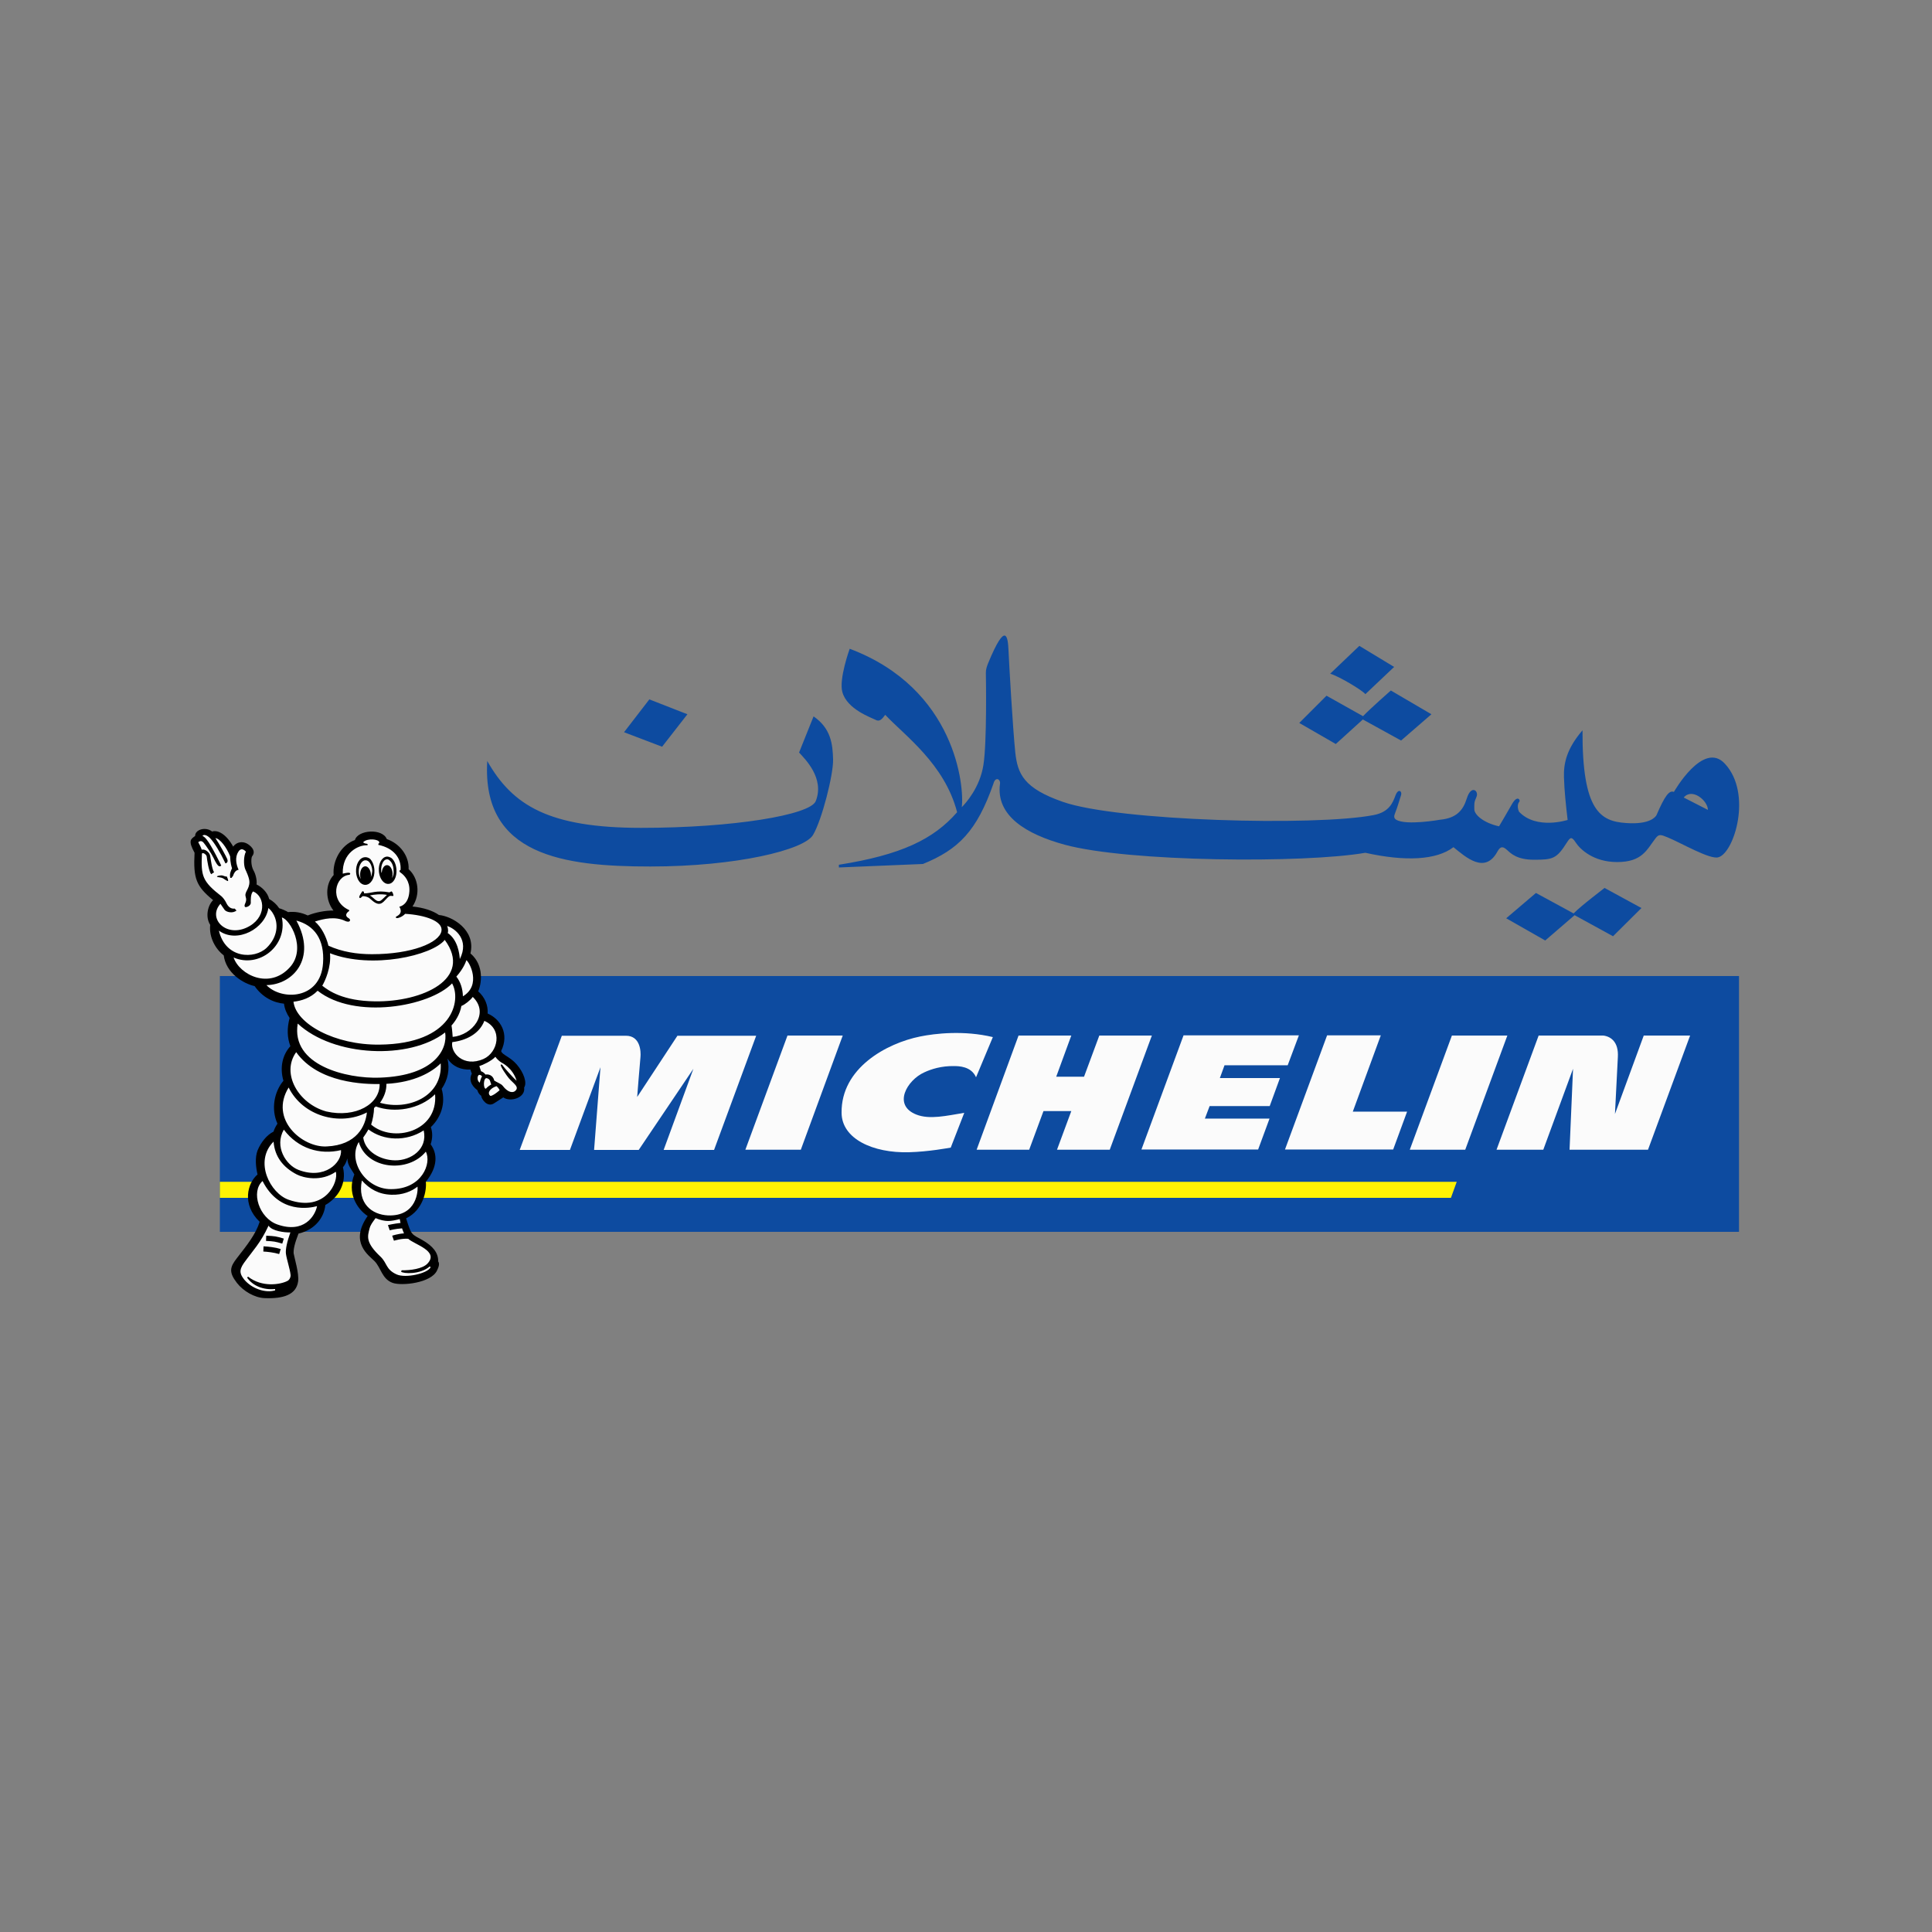 <?xml version="1.0" encoding="UTF-8"?> <svg xmlns="http://www.w3.org/2000/svg" width="1000" height="1000" viewBox="0 0 1000 1000" fill="none"><rect x="0" y="0" width="1000" height="1000" fill="#808080" stroke="none"/><path d="M900.101 637.595V505.195H113.801V637.595H900.101Z" fill="#0D4BA0"></path><path d="M754.001 611.695H113.801V619.995H751.001L754.001 611.695Z" fill="#FFF203"></path><path fill-rule="evenodd" clip-rule="evenodd" d="M350.7 535.998L329.8 567.798C329.8 567.798 331.1 551.198 331.5 547.198C331.8 544.198 331.4 536.098 324 536.098C316.8 536.098 290.8 536.098 290.8 536.098L269 595.198H295L310.8 552.398L307.5 595.198H330.6L358.9 553.198L343.5 595.198H369.6L391.4 536.098H350.7V535.998ZM623.6 579.098L626.1 572.498H657.2L662.5 557.998H631.4L633.8 551.398H666.5L672.3 535.898H612.6L590.8 594.998H651.2L657.1 578.998H623.6V579.098ZM850.8 535.998L835.9 576.598C836.1 572.498 836.9 556.398 837.4 547.098C837.6 543.298 836.8 540.398 834.9 538.398C832.7 536.098 829.7 535.998 829.7 535.998H796.4L774.6 595.098H798.8L814.2 553.198L812.4 595.098H853L874.8 535.998H850.8ZM700.2 575.398L714.7 535.898H686.9L665.1 594.998H721.1L728.3 575.398H700.2ZM569 535.998L561.1 557.298H546.7L554.5 535.998H527.2L505.5 595.098H532.7L540.1 575.098H554.5L547.1 595.098H574.4L596.2 535.998H569ZM414.5 595.098H385.8L407.6 535.998H436.2L414.5 595.098ZM758.4 595.098H729.7L751.5 535.998H780.2L758.4 595.098ZM492.1 593.998C490.8 594.198 480.9 596.098 470.5 596.398C451.9 596.898 435.7 589.498 435.6 575.998C435.3 552.798 458.9 539.998 476.2 536.498C484 534.898 498.9 533.198 513.9 536.798L505.2 557.598C502.7 551.898 496.3 551.798 493.7 551.798C487.4 551.698 482.1 553.298 478.3 555.098C469.5 559.098 461.9 571.998 474.3 576.898C481.2 579.598 489.9 577.498 499.1 575.998L492.1 593.998Z" fill="#FBFBFB"></path><path d="M271.301 562.901C272.901 560.401 271.101 555.201 267.501 551.001C264.101 547.001 259.701 545.901 259.401 544.001C263.701 535.101 259.101 527.501 252.401 524.601C252.701 520.401 251.001 516.201 247.501 513.101C249.101 509.701 250.901 499.701 243.501 493.501C246.401 481.201 233.901 474.201 227.201 473.601C223.901 471.301 219.201 469.801 213.501 469.201C217.701 463.001 216.601 454.401 211.501 449.901C211.801 443.101 207.101 436.701 200.201 434.301C197.901 428.601 185.201 429.501 183.701 434.801C176.401 437.401 172.001 445.701 172.701 452.901C168.201 457.701 168.401 466.001 172.601 471.301C168.701 471.201 163.301 472.201 159.401 473.801C159.301 473.801 159.201 473.801 159.201 473.801C156.001 472.301 152.601 471.701 149.101 472.101C148.201 471.501 145.901 470.501 144.501 470.101C143.201 468.101 141.401 466.501 139.301 465.301C138.501 461.901 135.501 459.101 132.801 457.801C133.101 455.201 132.101 452.001 131.201 450.501C129.701 447.801 130.001 443.801 130.501 443.201C132.301 441.001 130.701 439.001 129.901 438.201C125.901 434.201 121.901 436.301 120.701 438.201C116.901 431.401 112.501 429.501 109.801 430.401C106.401 427.701 100.901 429.401 101.001 432.701C98.801 434.301 97.201 435.001 100.701 441.401C100.001 454.701 101.501 458.701 110.301 465.901C107.601 468.501 106.101 474.501 108.801 478.701C108.101 485.101 111.501 491.201 115.801 494.501C117.001 503.701 125.901 509.101 131.801 510.401C135.701 516.101 141.501 519.001 147.001 519.501C147.301 522.101 148.301 524.501 149.901 526.901C148.501 532.201 148.601 537.001 150.301 541.501C146.201 546.001 144.701 552.501 146.701 559.401C141.901 565.101 140.201 574.101 143.601 581.601C143.601 581.601 142.101 583.801 141.601 585.701C138.201 587.401 135.101 591.101 133.301 595.501C131.901 599.201 132.401 604.101 133.301 607.901C128.101 612.301 125.001 623.401 134.401 632.401C132.401 638.801 127.901 644.401 122.701 651.101C119.001 655.801 118.301 658.401 122.601 664.001C126.001 668.401 131.901 671.701 136.901 671.901C146.601 672.301 153.301 670.201 154.301 663.301C154.901 659.201 152.301 650.801 152.001 648.801C151.801 646.801 152.501 643.601 154.501 638.501C163.201 636.501 167.801 630.001 168.401 623.701C175.001 620.001 179.601 612.501 177.501 604.201C178.701 602.701 179.101 601.801 179.801 599.601C179.801 603.301 182.301 605.701 183.401 607.901C179.601 617.201 184.601 625.701 190.301 629.401C180.601 643.201 191.101 649.901 193.901 652.801C197.201 656.201 197.701 662.001 203.201 664.001C207.901 665.701 223.201 664.101 226.201 657.601C227.001 656.001 227.701 654.101 226.801 652.901C226.901 648.301 223.901 644.901 218.701 641.901C212.801 638.601 213.001 639.501 210.201 630.601C219.301 626.201 220.901 615.801 220.401 611.701C226.801 603.801 226.401 597.001 222.901 592.301C224.001 589.001 223.901 586.001 223.001 583.401C228.201 578.401 230.801 571.201 228.601 563.601C231.801 558.901 232.901 553.601 231.601 547.901C234.401 552.101 238.601 553.801 243.501 553.601C243.501 553.701 243.901 555.101 244.201 555.701C242.801 558.401 243.401 561.501 247.101 564.301C247.401 565.501 248.101 566.501 249.101 567.201C249.001 568.501 252.201 573.701 256.001 570.901C256.101 570.801 260.201 568.201 260.501 568.001C264.001 570.601 272.101 568.301 271.301 562.901Z" fill="black"></path><path d="M247.702 556.496C246.802 557.496 247.102 559.596 248.302 560.396C248.302 560.296 248.902 557.996 249.502 557.096C248.902 556.296 248.102 556.196 247.702 556.496ZM222.402 655.496L222.902 655.896C221.502 659.096 209.902 661.796 205.202 659.596C199.602 656.996 200.502 653.896 197.002 650.496C189.102 643.096 190.202 639.996 191.302 635.796C191.802 633.896 192.802 632.696 194.402 630.496C199.602 632.596 202.102 632.196 206.902 630.996C207.002 631.396 207.202 632.596 207.302 632.996C203.702 633.396 200.802 634.096 200.802 634.096L201.702 636.796C201.702 636.796 204.702 635.996 208.102 635.796C208.102 635.796 208.802 637.796 209.102 638.396C205.902 638.596 203.002 639.596 203.002 639.596L203.902 642.196C203.902 642.196 208.002 640.896 211.302 641.196C214.502 644.196 227.502 647.496 221.202 654.096C218.702 656.696 212.502 657.596 207.902 657.496L207.602 658.196C208.602 659.296 217.602 659.796 222.402 655.496ZM139.002 634.396C134.802 643.496 131.002 647.096 126.202 653.796C123.402 657.796 124.402 659.696 126.402 662.296C130.302 666.996 137.302 669.396 142.402 667.896V667.196C136.202 667.796 130.802 665.496 127.902 661.296L128.402 660.796C135.602 666.496 145.202 664.896 148.802 662.996C149.802 662.496 150.502 661.096 150.402 659.896C150.102 656.896 148.402 651.896 148.002 648.996C147.702 646.696 148.602 642.596 150.302 637.896C147.302 637.996 140.702 637.196 139.002 634.396ZM146.102 643.696C142.402 642.596 141.702 642.496 137.702 642.296L137.802 639.596C142.102 639.796 143.002 639.896 146.902 641.096L146.102 643.696ZM144.502 649.096C141.802 648.296 138.502 647.896 136.302 647.796L136.402 645.096C138.802 645.196 142.402 645.596 145.302 646.496L144.502 649.096ZM170.802 493.396C171.502 500.596 168.302 507.696 166.802 510.196C170.202 512.896 177.602 518.096 194.002 518.296C218.702 518.696 245.002 506.596 230.202 486.496C223.702 494.596 192.402 501.796 170.802 493.396ZM127.502 480.196C138.202 475.396 137.402 463.996 131.002 461.396C129.602 462.696 129.802 466.296 129.802 467.096C130.002 468.896 127.202 469.896 126.802 469.396C125.902 468.196 128.102 466.996 127.202 464.296C126.302 461.696 129.102 460.396 129.102 456.496C129.102 454.296 127.202 450.496 126.902 449.796C126.002 447.496 126.102 442.996 127.302 440.796C126.402 439.896 124.802 438.596 123.402 440.796C121.502 443.696 122.202 447.396 123.502 450.196C123.302 450.296 121.602 450.196 120.602 453.396L119.802 454.396H119.202C118.702 452.196 119.502 450.796 120.102 449.396C119.902 448.896 119.202 446.696 119.102 443.196C117.302 438.596 113.902 434.096 111.502 433.796C113.502 436.696 117.202 443.596 117.602 444.596C118.402 446.596 116.702 446.896 116.702 446.896C114.002 441.196 111.002 436.196 108.702 433.796C107.102 432.196 105.402 431.696 104.802 432.696C105.502 432.896 106.402 433.796 107.002 434.596C109.502 437.596 114.502 447.996 114.502 447.996C114.502 447.996 114.102 448.496 113.602 448.396C112.802 448.296 111.802 446.796 110.502 443.996C109.202 441.396 106.702 437.796 105.402 436.196C104.302 434.896 103.302 435.396 102.602 435.896C103.302 437.196 104.102 438.696 104.402 439.796C106.202 439.296 108.602 441.296 108.802 443.096C109.102 444.896 109.702 449.796 110.802 451.496C110.402 451.696 109.302 452.496 109.302 452.496C108.102 450.996 107.202 445.396 107.002 443.396C107.002 442.896 106.302 441.896 105.202 441.596C104.602 441.396 104.502 441.796 104.502 442.196C104.002 453.396 104.702 456.196 114.602 463.896C115.202 464.396 116.402 465.796 117.102 467.296C117.802 468.796 119.102 470.596 121.502 470.296L122.402 471.296C120.302 472.996 117.102 471.996 116.302 470.996C115.702 470.196 114.102 467.796 114.102 467.796C107.402 475.196 116.602 485.096 127.502 480.196ZM138.002 490.596C143.802 484.996 144.302 477.896 141.402 472.996C140.802 471.896 140.002 470.896 138.902 469.996C137.402 480.596 122.802 488.596 113.302 481.696C116.702 496.296 131.702 496.596 138.002 490.596ZM150.102 500.596C158.802 490.896 150.002 475.696 145.902 474.896C148.902 489.696 134.002 501.296 120.902 495.596C124.002 504.596 139.502 512.396 150.102 500.596ZM137.902 509.896C145.702 517.996 165.902 517.496 167.202 498.596C168.102 485.996 162.502 478.896 153.402 476.496C164.102 496.096 151.602 509.696 137.902 509.896ZM170.002 489.496C177.002 492.696 184.802 493.896 192.502 493.896C213.102 493.896 227.402 487.996 228.502 481.896C229.402 476.796 220.002 473.596 209.702 472.996C208.202 474.596 206.202 475.196 205.702 475.196C204.902 475.296 204.502 474.696 205.302 474.296C206.802 473.496 208.402 472.196 206.702 469.296C207.802 469.096 211.502 467.796 211.902 461.296C212.202 456.196 209.402 452.996 207.102 451.496C207.102 451.496 206.202 450.496 207.302 450.396C207.902 444.196 203.702 438.896 195.802 437.296L195.902 436.596C196.202 436.596 196.402 436.196 196.302 435.896C196.002 434.396 190.402 433.696 188.102 435.796C187.602 436.196 189.202 436.696 189.702 436.696C190.302 436.696 190.702 437.496 189.902 437.496C185.402 437.396 177.102 441.396 177.402 452.196C177.702 452.196 180.002 451.496 180.902 451.796C181.502 451.996 181.302 452.696 180.802 452.796C173.402 453.396 170.302 466.296 180.602 470.996C180.602 470.996 181.102 471.296 180.502 471.696C179.302 472.496 178.402 473.996 180.202 475.096C180.902 475.496 181.402 475.996 181.102 476.596C180.802 477.196 179.802 477.196 178.702 476.696C173.602 474.196 167.602 475.496 163.002 476.996C166.302 479.796 168.802 484.596 170.002 489.496ZM231.702 482.896C236.902 486.396 237.802 493.496 238.002 496.396C243.102 486.396 235.502 480.496 231.402 479.296C232.102 480.596 232.002 482.596 231.702 482.896ZM239.602 515.696C249.302 509.896 243.002 497.996 241.402 496.996C241.002 498.196 239.802 501.396 236.202 505.496C238.302 508.096 239.502 511.696 239.602 515.696ZM234.302 536.696C244.402 535.796 253.602 524.596 244.702 515.996C243.402 517.796 240.602 519.996 238.802 520.696C238.102 524.996 235.602 528.696 233.702 530.796C234.002 532.396 234.302 536.496 234.302 536.696ZM250.702 528.396C248.202 534.896 241.602 538.496 234.102 539.396C233.002 544.796 239.902 552.696 250.302 548.096C257.702 544.796 260.502 532.696 250.702 528.396ZM259.602 549.996C258.702 549.496 257.202 548.196 256.402 546.996C254.402 549.196 249.802 551.296 248.102 551.796C248.202 551.996 248.802 554.096 249.002 554.496C249.802 554.696 250.702 555.396 251.302 556.196C252.402 555.896 255.202 556.296 255.802 559.296C257.002 560.096 259.402 560.996 260.102 561.896C263.302 566.096 265.702 565.396 266.502 564.796C269.302 562.596 265.502 560.696 263.302 557.996C262.302 556.796 259.002 552.096 259.202 551.196C259.302 550.696 260.002 550.996 260.502 551.896C260.802 552.396 265.202 557.496 267.402 559.396C265.402 552.696 259.602 549.996 259.602 549.996ZM200.002 560.996C200.102 564.596 198.702 567.996 196.702 570.796C211.302 574.996 229.202 567.496 228.102 550.396C223.602 554.896 214.602 560.196 200.002 560.996ZM194.502 572.696C194.202 572.996 193.902 573.196 193.602 573.496C193.602 575.996 192.902 579.696 192.102 582.096C203.302 591.696 226.802 585.896 225.202 566.396C217.102 574.296 204.102 576.196 194.502 572.696ZM135.902 611.296C129.702 616.796 134.102 630.496 143.602 633.796C157.302 638.596 163.102 629.396 164.102 624.296C160.502 625.296 144.602 628.496 135.902 611.296ZM153.602 607.896C146.502 604.196 142.202 598.696 141.602 590.896C131.302 601.196 139.902 617.696 149.402 620.996C168.602 627.696 175.402 611.496 173.802 606.496C166.202 611.796 157.102 609.696 153.602 607.896ZM146.902 584.696C141.902 593.496 148.002 602.996 154.402 605.496C168.002 610.796 177.102 601.796 176.502 595.296C165.502 597.896 154.302 594.496 146.902 584.696ZM189.902 575.796C175.902 582.996 156.802 577.796 149.402 562.896C139.202 579.396 156.502 594.096 169.102 593.396C184.702 592.696 189.202 582.796 189.902 575.796ZM216.102 614.196C213.102 616.596 208.402 618.596 202.602 618.396C196.102 618.196 191.302 615.496 187.302 610.996C184.902 622.896 192.502 628.696 200.802 629.096C216.002 629.696 216.402 615.896 216.102 614.196ZM202.302 615.496C218.502 615.596 223.502 601.996 220.402 596.096C211.202 607.396 189.702 605.196 185.702 591.096C179.802 600.896 189.202 615.496 202.302 615.496ZM204.502 600.596C212.602 600.696 221.502 594.896 219.302 585.096C210.202 590.996 198.502 590.496 190.702 584.596C190.002 585.896 188.802 587.696 188.002 588.796C189.002 596.096 196.902 600.496 204.502 600.596ZM168.902 575.296C184.202 578.796 196.702 571.396 196.502 561.096C189.002 561.196 164.802 560.796 153.302 544.596C145.302 555.696 154.602 571.396 168.902 575.296ZM154.102 529.796C150.502 551.396 179.302 558.396 196.502 557.796C225.402 556.796 231.802 542.696 230.402 534.396C212.002 548.696 172.702 547.096 154.102 529.796ZM196.502 540.696C234.502 540.296 238.902 517.696 234.002 508.996C222.402 521.096 183.502 527.896 164.402 512.796C160.702 516.596 156.102 517.996 151.902 518.496C153.202 529.896 173.302 540.996 196.502 540.696ZM257.002 562.196C254.402 562.996 252.302 564.996 253.302 566.696C253.802 567.496 254.102 567.396 255.702 566.496C256.702 565.896 258.302 564.596 258.602 564.296C258.102 563.096 257.002 562.196 257.002 562.196ZM254.302 561.296C253.602 560.096 254.002 558.696 252.102 558.096C250.102 557.396 250.002 563.696 251.502 563.496C252.202 562.696 253.102 561.996 254.302 561.296ZM118.002 455.996C117.802 456.196 116.302 455.196 115.402 454.596C113.902 453.896 112.402 454.196 112.302 453.696C112.302 453.396 113.602 453.096 114.802 453.096C115.702 453.196 116.502 453.796 117.402 453.696C117.702 454.296 118.302 455.696 118.002 455.996Z" fill="#FBFBFB"></path><path d="M202.499 461.394C202.299 461.494 201.899 461.694 201.599 461.894C194.499 460.594 192.199 462.494 188.399 462.394C188.499 461.894 188.299 461.294 187.699 461.294C187.499 461.294 187.199 461.794 187.099 461.994C186.099 463.494 185.699 464.294 186.099 464.694C186.499 465.094 186.999 464.494 187.599 463.894C188.199 463.794 189.699 463.894 191.099 464.794C192.299 465.594 194.699 468.694 197.299 467.594C199.099 466.794 200.799 463.694 202.099 463.694C202.699 463.694 203.499 463.794 203.599 463.694C203.799 463.594 203.199 461.294 202.499 461.394ZM188.799 443.694C186.099 443.894 184.099 447.294 184.299 451.194C184.399 453.594 185.299 455.794 186.599 456.994C187.399 457.694 188.399 458.094 189.299 457.994C191.999 457.794 193.999 454.494 193.799 450.394C193.699 447.994 192.799 445.794 191.499 444.494C190.699 443.894 189.699 443.594 188.799 443.694ZM200.099 443.394C197.599 443.694 195.799 446.994 196.099 450.894C196.299 453.294 197.199 455.394 198.599 456.594C199.399 457.294 200.299 457.594 201.199 457.494C203.699 457.294 205.499 453.994 205.199 449.994C204.999 447.494 204.099 445.394 202.699 444.194C201.799 443.594 200.899 443.294 200.099 443.394ZM196.999 466.194C194.799 467.294 193.499 464.494 191.399 463.494C193.399 462.994 197.299 462.594 200.299 463.194C199.599 463.794 197.599 465.894 196.999 466.194ZM191.899 453.994C191.999 453.594 191.999 453.194 191.999 452.794C191.899 450.294 190.499 448.294 188.999 448.394C187.399 448.494 186.299 450.494 186.399 452.994C186.399 453.594 186.499 454.194 186.699 454.694V454.794C186.699 454.794 186.599 454.794 186.599 454.694C186.099 453.794 185.699 452.694 185.699 451.294C185.599 448.194 187.099 445.394 188.999 445.294C189.799 445.194 190.399 445.594 190.799 445.894C191.899 446.894 192.599 448.694 192.699 450.694C192.599 451.794 192.399 452.994 191.899 453.994C191.999 453.994 191.899 453.994 191.899 453.994ZM202.899 454.494C203.099 453.794 203.199 452.994 203.199 452.194C203.099 449.694 201.799 447.694 200.199 447.794C198.799 447.894 197.799 449.494 197.599 451.594C197.599 451.694 197.599 451.694 197.499 451.694C197.499 451.694 197.499 451.694 197.399 451.594C197.399 451.294 197.299 451.094 197.299 450.794C197.099 447.794 198.399 444.994 200.099 444.794C200.599 444.694 201.199 444.894 201.699 445.394C202.799 446.294 203.599 448.094 203.699 450.094C203.899 451.794 203.599 453.394 202.899 454.494C202.899 454.594 202.899 454.594 202.899 454.494C202.899 454.594 202.899 454.494 202.899 454.494Z" fill="black"></path><path d="M892.803 395.298C881.603 383.098 866.403 409.898 866.403 409.898C864.003 408.898 861.703 411.898 857.403 421.898C857.003 422.698 854.103 426.898 841.703 425.998C828.503 425.098 818.903 419.998 819.103 377.998C810.703 387.798 809.303 395.298 809.503 402.298C809.703 409.298 810.503 416.698 811.403 424.398C811.403 424.398 795.203 429.698 786.203 420.098C784.803 416.698 786.303 415.098 786.303 415.098C787.203 414.298 785.503 411.098 782.603 416.198C779.603 421.498 775.903 427.698 775.903 427.698C767.703 425.898 763.103 421.598 763.103 418.898C763.103 415.898 762.903 415.398 764.203 412.498C765.603 409.398 761.503 405.898 759.203 413.298C757.303 419.398 753.903 423.498 745.303 424.298C745.303 424.298 727.903 427.398 722.703 424.298C721.403 423.498 721.403 422.498 722.203 420.598C723.003 418.698 724.603 413.398 725.203 411.498C725.803 409.598 723.803 407.798 722.303 411.698C720.903 415.498 719.003 420.398 710.903 421.898C680.903 427.698 578.303 424.998 550.003 414.998C530.003 407.998 526.703 400.698 525.503 389.398C524.203 376.798 522.303 343.598 522.003 336.698C521.703 329.798 520.703 320.798 511.403 343.398C510.003 346.898 510.303 347.998 510.303 350.098C510.303 350.098 510.903 384.198 509.003 395.998C507.203 407.598 499.903 415.698 497.803 417.798C499.203 407.498 494.803 356.498 439.803 335.798C439.803 335.798 434.103 351.498 436.003 358.198C438.403 367.098 450.903 371.398 453.003 372.498C455.303 373.798 456.403 372.298 458.203 369.998C468.103 380.598 488.903 395.298 495.403 420.398C483.103 434.498 466.303 442.498 434.203 447.598V448.998L477.703 447.198C496.103 439.698 505.603 430.198 514.203 405.598C515.203 401.798 517.903 403.298 517.603 405.598C515.303 422.298 531.303 431.798 551.003 437.198C583.903 446.198 675.103 446.898 706.703 441.398C727.403 445.998 743.503 445.198 752.303 438.498C758.503 443.498 768.603 452.798 775.103 440.698C776.803 437.598 778.203 438.298 780.103 439.998C782.003 441.698 785.103 444.998 794.003 444.998C803.803 444.998 805.703 444.498 811.003 436.098C812.703 433.498 813.403 432.698 815.603 436.098C817.803 439.498 824.703 446.198 837.003 446.198C850.003 446.198 852.303 439.898 856.903 433.898C858.603 431.698 859.503 431.898 863.103 433.398C869.603 435.998 885.303 445.198 889.503 443.698C897.603 441.398 907.103 410.698 892.803 395.298ZM336.103 361.998L355.803 369.698L342.703 386.498L323.003 378.998L336.103 361.998ZM252.203 393.898C265.303 416.998 284.203 428.498 331.903 428.498C379.603 428.498 419.303 421.798 422.203 414.698C427.003 402.798 416.503 392.698 413.603 389.498L421.103 370.798C430.103 376.998 431.003 385.198 431.203 393.098C431.403 400.898 425.403 424.498 420.803 432.198C416.203 439.898 381.303 448.498 336.603 448.498C291.903 448.498 249.303 442.898 252.203 393.898ZM706.703 359.298L721.603 345.198L703.603 334.298L688.503 348.698C693.403 350.198 705.303 357.398 706.703 359.298ZM705.403 372.398L725.203 383.298L740.903 369.698L719.903 357.398C719.903 357.398 709.303 366.698 705.503 370.698L686.603 360.098L672.503 374.198L691.403 385.098L705.403 372.398ZM814.503 472.798L795.003 462.198L779.603 475.298L799.803 486.798L815.003 473.698L834.903 484.598L849.603 469.998L830.503 459.598C830.503 459.698 818.303 468.798 814.503 472.798ZM871.503 412.798C875.803 407.598 884.003 414.398 884.003 419.198L871.503 412.798Z" fill="#0D4BA0"></path></svg> 